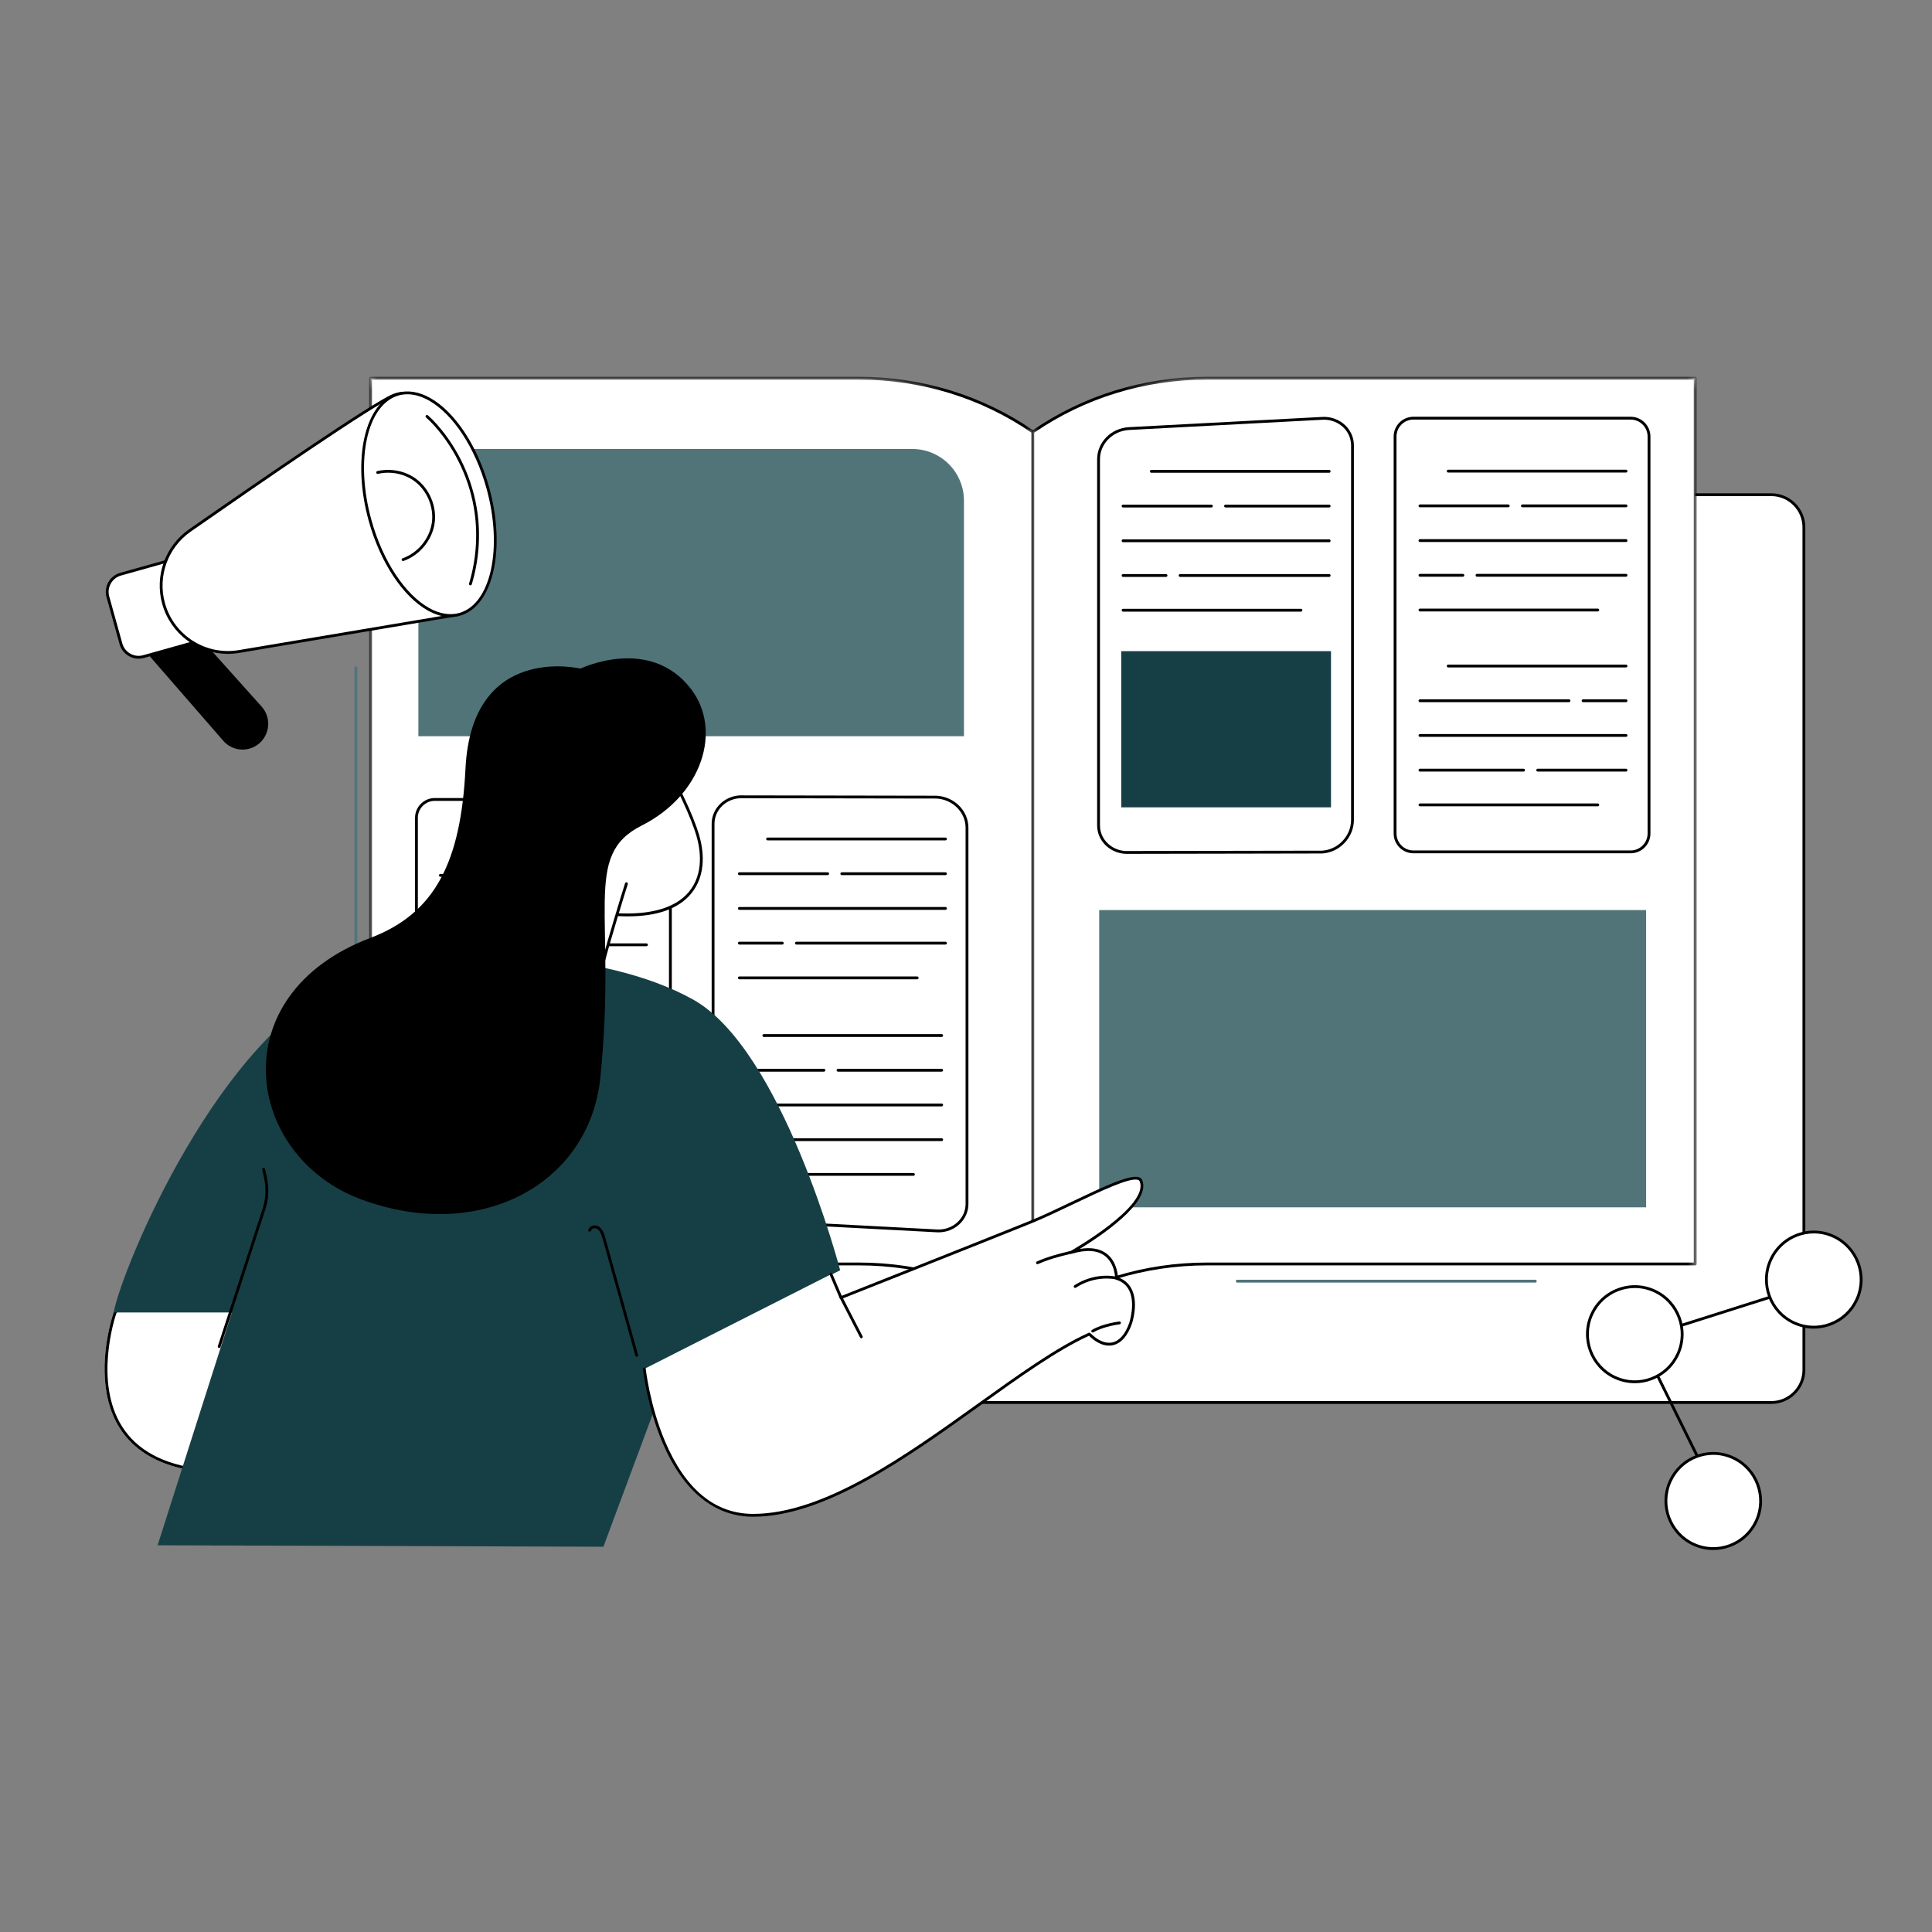 <svg xmlns="http://www.w3.org/2000/svg" width="146" height="146" viewBox="0 0 146 146" fill="none"><rect x="0" y="0" width="146" height="146" fill="#808080" stroke="none"/><g clip-path="url(#clip0_32_2944)"><mask id="mask0_32_2944" style="mask-type:luminance" maskUnits="userSpaceOnUse" x="-15" y="-15" width="176" height="176"><path d="M160.6 -14.6H-14.6V160.6H160.6V-14.6Z" fill="black" fill-opacity="0.83"></path></mask><g mask="url(#mask0_32_2944)"><mask id="mask1_32_2944" style="mask-type:luminance" maskUnits="userSpaceOnUse" x="68" y="65" width="3" height="3"><path d="M70.477 65.97H68.494V67.953H70.477V65.97Z" fill="white"></path></mask><g mask="url(#mask1_32_2944)"><mask id="mask2_32_2944" style="mask-type:luminance" maskUnits="userSpaceOnUse" x="68" y="66" width="3" height="2"><path d="M68.675 66.1H70.426V67.857H68.675V66.1Z" fill="white"></path></mask><g mask="url(#mask2_32_2944)"><path d="M69.52 66.102C69.508 66.102 69.498 66.102 69.487 66.103C69.187 66.122 68.94 66.361 68.913 66.66C68.894 66.883 68.994 67.084 69.156 67.207C69.196 67.237 69.218 67.285 69.218 67.336V67.354C69.218 67.406 69.248 67.449 69.29 67.474V67.638C69.29 67.688 69.321 67.73 69.365 67.747C69.37 67.775 69.387 67.802 69.413 67.819C69.443 67.839 69.482 67.85 69.526 67.85C69.569 67.85 69.609 67.839 69.639 67.819C69.665 67.802 69.682 67.775 69.687 67.747C69.731 67.73 69.762 67.688 69.762 67.638V67.474C69.803 67.449 69.833 67.406 69.833 67.354V67.336C69.833 67.283 69.858 67.235 69.901 67.202C70.046 67.09 70.14 66.914 70.14 66.716C70.14 66.375 69.861 66.098 69.52 66.102ZM69.52 66.149C69.837 66.146 70.093 66.4 70.093 66.716C70.093 66.899 70.006 67.062 69.872 67.165C69.819 67.206 69.786 67.268 69.786 67.336V67.354C69.786 67.407 69.744 67.449 69.692 67.449H69.361C69.308 67.449 69.266 67.407 69.266 67.354V67.336C69.266 67.271 69.237 67.209 69.185 67.169C69.035 67.056 68.943 66.871 68.961 66.665C68.985 66.388 69.213 66.167 69.489 66.15C69.5 66.149 69.51 66.149 69.52 66.149ZM69.537 66.244C69.529 66.244 69.525 66.248 69.525 66.256C69.525 66.264 69.53 66.267 69.537 66.267C69.719 66.272 69.874 66.384 69.94 66.543C69.944 66.55 69.948 66.552 69.956 66.55C69.963 66.547 69.965 66.541 69.962 66.534C69.892 66.367 69.729 66.248 69.538 66.244C69.537 66.243 69.537 66.243 69.537 66.244ZM68.792 66.295C68.787 66.296 68.783 66.298 68.782 66.304C68.78 66.31 68.782 66.314 68.787 66.317L68.89 66.376C68.897 66.381 68.902 66.379 68.906 66.372C68.911 66.365 68.909 66.36 68.901 66.355L68.799 66.296C68.797 66.296 68.795 66.295 68.792 66.295ZM70.258 66.295C70.255 66.295 70.254 66.296 70.252 66.296L70.15 66.355C70.143 66.36 70.141 66.365 70.145 66.372C70.149 66.379 70.155 66.381 70.162 66.376L70.264 66.317C70.27 66.314 70.272 66.31 70.27 66.303C70.268 66.297 70.264 66.294 70.258 66.295ZM68.712 66.498C68.705 66.498 68.702 66.502 68.701 66.509C68.699 66.516 68.703 66.52 68.709 66.522L68.823 66.552C68.831 66.554 68.836 66.552 68.838 66.544C68.84 66.536 68.837 66.531 68.83 66.529L68.716 66.499C68.714 66.498 68.713 66.498 68.712 66.498ZM70.339 66.498C70.338 66.498 70.337 66.498 70.337 66.499L70.222 66.529C70.215 66.531 70.212 66.536 70.213 66.544C70.215 66.552 70.22 66.554 70.228 66.552L70.342 66.522C70.349 66.52 70.352 66.516 70.351 66.509C70.35 66.502 70.346 66.498 70.339 66.498ZM69.973 66.598C69.963 66.598 69.96 66.603 69.963 66.612C69.97 66.642 69.974 66.673 69.975 66.705C69.975 66.712 69.979 66.716 69.987 66.716C69.994 66.716 69.999 66.712 69.998 66.704C69.997 66.671 69.993 66.638 69.985 66.607C69.984 66.6 69.98 66.598 69.973 66.598ZM68.687 66.716C68.679 66.716 68.675 66.72 68.675 66.728C68.675 66.736 68.679 66.74 68.687 66.74H68.805C68.813 66.74 68.817 66.736 68.817 66.728C68.817 66.72 68.813 66.716 68.805 66.716H68.687ZM70.246 66.716C70.239 66.716 70.234 66.72 70.234 66.728C70.234 66.736 70.239 66.74 70.246 66.74H70.365C70.372 66.74 70.377 66.736 70.377 66.728C70.377 66.72 70.372 66.716 70.365 66.716H70.246ZM69.443 66.787C69.425 66.787 69.409 66.8 69.399 66.817C69.389 66.834 69.384 66.857 69.384 66.881C69.384 66.928 69.407 66.969 69.444 66.995C69.431 67.012 69.417 67.026 69.402 67.033C69.387 67 69.371 66.97 69.351 66.945C69.332 66.92 69.306 66.905 69.284 66.905C69.272 66.905 69.261 66.909 69.253 66.919C69.241 66.933 69.24 66.952 69.244 66.972C69.249 66.991 69.259 67.012 69.275 67.031C69.296 67.055 69.325 67.071 69.357 67.071C69.367 67.071 69.377 67.067 69.387 67.064C69.415 67.138 69.431 67.237 69.431 67.39C69.431 67.397 69.435 67.402 69.443 67.402C69.451 67.402 69.455 67.397 69.455 67.39C69.455 67.236 69.439 67.134 69.41 67.056C69.429 67.046 69.447 67.03 69.463 67.008C69.481 67.017 69.502 67.023 69.526 67.023C69.549 67.023 69.57 67.017 69.589 67.008C69.605 67.03 69.623 67.046 69.641 67.056C69.613 67.134 69.597 67.236 69.597 67.39C69.597 67.397 69.601 67.402 69.608 67.402C69.616 67.402 69.62 67.397 69.62 67.39C69.62 67.237 69.637 67.138 69.664 67.064C69.675 67.067 69.685 67.071 69.694 67.071C69.727 67.071 69.756 67.055 69.777 67.031C69.792 67.012 69.803 66.991 69.807 66.972C69.811 66.952 69.811 66.933 69.799 66.919C69.791 66.909 69.779 66.905 69.768 66.905C69.745 66.905 69.72 66.92 69.7 66.945C69.68 66.97 69.664 67 69.65 67.033C69.635 67.026 69.621 67.012 69.608 66.995C69.644 66.969 69.668 66.928 69.668 66.881C69.668 66.857 69.662 66.834 69.652 66.817C69.642 66.8 69.627 66.787 69.608 66.787C69.59 66.787 69.575 66.8 69.565 66.817C69.555 66.834 69.549 66.857 69.549 66.881C69.549 66.927 69.561 66.961 69.577 66.989C69.562 66.995 69.545 67 69.526 67C69.506 67 69.489 66.995 69.475 66.989C69.49 66.961 69.502 66.927 69.502 66.881C69.502 66.857 69.496 66.834 69.487 66.817C69.477 66.8 69.462 66.787 69.443 66.787ZM69.443 66.81C69.451 66.81 69.459 66.816 69.466 66.829C69.473 66.841 69.478 66.86 69.478 66.881C69.478 66.923 69.468 66.952 69.456 66.976C69.426 66.955 69.408 66.921 69.408 66.881C69.408 66.86 69.413 66.841 69.42 66.829C69.427 66.816 69.436 66.81 69.443 66.81ZM69.608 66.81C69.616 66.81 69.625 66.816 69.632 66.829C69.639 66.841 69.644 66.86 69.644 66.881C69.644 66.921 69.626 66.955 69.597 66.976C69.583 66.952 69.573 66.923 69.573 66.881C69.573 66.86 69.578 66.841 69.585 66.829C69.592 66.816 69.601 66.81 69.608 66.81ZM68.832 66.902C68.832 66.902 68.83 66.903 68.83 66.903L68.716 66.933C68.708 66.935 68.705 66.94 68.707 66.948C68.709 66.955 68.714 66.958 68.721 66.956L68.836 66.925C68.842 66.924 68.845 66.919 68.844 66.912C68.844 66.905 68.84 66.902 68.832 66.902ZM70.218 66.902C70.212 66.903 70.208 66.906 70.207 66.912C70.206 66.919 70.209 66.924 70.216 66.925L70.33 66.956C70.338 66.958 70.342 66.955 70.344 66.948C70.346 66.94 70.344 66.935 70.337 66.933L70.222 66.903C70.221 66.903 70.22 66.902 70.218 66.902ZM69.283 66.928C69.296 66.928 69.316 66.939 69.333 66.96C69.351 66.983 69.366 67.011 69.38 67.042C69.372 67.044 69.364 67.047 69.357 67.047C69.331 67.047 69.31 67.035 69.293 67.015C69.28 67 69.271 66.982 69.268 66.966C69.264 66.951 69.266 66.939 69.271 66.933C69.274 66.93 69.278 66.928 69.283 66.928ZM69.768 66.928C69.774 66.928 69.777 66.93 69.781 66.933C69.785 66.939 69.787 66.951 69.784 66.966C69.78 66.982 69.772 67 69.758 67.015C69.742 67.035 69.72 67.047 69.694 67.047C69.688 67.047 69.68 67.044 69.672 67.042C69.685 67.011 69.7 66.983 69.718 66.96C69.735 66.939 69.756 66.928 69.768 66.928ZM68.907 67.075C68.905 67.075 68.903 67.076 68.901 67.076L68.799 67.135C68.792 67.139 68.79 67.145 68.794 67.152C68.799 67.159 68.804 67.16 68.811 67.156L68.913 67.097C68.919 67.094 68.921 67.089 68.919 67.083C68.917 67.077 68.913 67.074 68.907 67.075ZM70.143 67.075C70.137 67.075 70.134 67.078 70.132 67.084C70.131 67.09 70.133 67.094 70.138 67.097L70.241 67.156C70.248 67.16 70.253 67.159 70.257 67.152C70.261 67.145 70.26 67.139 70.252 67.135L70.15 67.076C70.148 67.075 70.146 67.074 70.143 67.075ZM69.337 67.496H69.715V67.59H69.632C69.624 67.59 69.62 67.594 69.62 67.602C69.62 67.61 69.624 67.614 69.632 67.614H69.715V67.638C69.715 67.677 69.683 67.709 69.644 67.709H69.408C69.368 67.709 69.337 67.677 69.337 67.638V67.614H69.561C69.569 67.614 69.573 67.61 69.573 67.602C69.573 67.594 69.569 67.59 69.561 67.59H69.337V67.496ZM69.415 67.756H69.637C69.632 67.764 69.624 67.772 69.613 67.779C69.591 67.793 69.561 67.803 69.526 67.803C69.491 67.803 69.46 67.793 69.439 67.779C69.427 67.772 69.42 67.764 69.415 67.756Z" fill="#163F45"></path></g></g></g><path d="M34.465 105.987H133.852C135.215 105.987 136.319 104.883 136.319 103.521V39.849C136.319 38.488 135.215 37.384 133.852 37.384H34.465C33.103 37.384 31.999 38.488 31.999 39.849V103.521C31.999 104.883 33.103 105.987 34.465 105.987Z" fill="white"></path><path d="M34.465 37.49C33.164 37.49 32.105 38.549 32.105 39.849V103.521C32.105 104.822 33.164 105.88 34.465 105.88H133.852C135.154 105.88 136.212 104.822 136.212 103.521V39.849C136.212 38.549 135.154 37.49 133.852 37.49H34.465ZM133.852 106.094H34.465C33.046 106.094 31.892 104.94 31.892 103.521V39.849C31.892 38.431 33.046 37.277 34.465 37.277H133.852C135.272 37.277 136.426 38.431 136.426 39.849V103.521C136.426 104.94 135.272 106.094 133.852 106.094Z" fill="black"></path><path d="M78.062 99.577C74.234 96.938 69.628 95.517 64.901 95.517H28.002V28.579H64.901C69.628 28.579 74.234 30 78.062 32.639V99.577Z" fill="white"></path><mask id="mask3_32_2944" style="mask-type:luminance" maskUnits="userSpaceOnUse" x="27" y="28" width="52" height="72"><path d="M27.758 28.46H78.227V99.857H27.758V28.46Z" fill="white"></path></mask><g mask="url(#mask3_32_2944)"><path d="M28.109 95.41H64.9C69.611 95.41 74.121 96.781 77.955 99.375V32.696C74.13 30.072 69.618 28.686 64.9 28.686H28.109V95.41ZM78.062 99.684C78.041 99.684 78.019 99.678 78.001 99.665C74.167 97.022 69.637 95.624 64.9 95.624H28.002C27.943 95.624 27.896 95.576 27.896 95.517V28.579C27.896 28.52 27.943 28.473 28.002 28.473H64.9C69.68 28.473 74.252 29.883 78.122 32.551C78.151 32.572 78.169 32.604 78.169 32.639V99.577C78.169 99.617 78.147 99.653 78.112 99.672C78.096 99.68 78.079 99.684 78.062 99.684Z" fill="black"></path></g><path d="M78.047 99.577C81.874 96.938 86.481 95.517 91.209 95.517H128.106V28.579H91.209C86.481 28.579 81.874 30 78.047 32.639V99.577Z" fill="white"></path><mask id="mask4_32_2944" style="mask-type:luminance" maskUnits="userSpaceOnUse" x="77" y="28" width="52" height="72"><path d="M77.867 28.46H128.336V99.857H77.867V28.46Z" fill="white"></path></mask><g mask="url(#mask4_32_2944)"><path d="M78.153 32.696V99.375C81.988 96.781 86.497 95.41 91.208 95.41H127.999V28.686H91.208C86.491 28.686 81.978 30.072 78.153 32.696ZM78.047 99.684C78.03 99.684 78.013 99.68 77.998 99.672C77.962 99.653 77.941 99.617 77.941 99.577V32.639C77.941 32.604 77.957 32.572 77.986 32.551C81.856 29.883 86.428 28.473 91.208 28.473H128.106C128.165 28.473 128.213 28.52 128.213 28.579V95.517C128.213 95.576 128.165 95.624 128.106 95.624H91.208C86.472 95.624 81.942 97.022 78.108 99.665C78.089 99.678 78.068 99.684 78.047 99.684Z" fill="black"></path></g><path d="M116.023 96.925H93.497C93.438 96.925 93.39 96.877 93.39 96.818C93.39 96.759 93.438 96.711 93.497 96.711H116.023C116.083 96.711 116.13 96.759 116.13 96.818C116.13 96.877 116.083 96.925 116.023 96.925Z" fill="#517479"></path><path d="M26.895 74.27C26.836 74.27 26.788 74.222 26.788 74.164V50.451C26.788 50.392 26.836 50.344 26.895 50.344C26.954 50.344 27.002 50.392 27.002 50.451V74.164C27.002 74.222 26.954 74.27 26.895 74.27Z" fill="#517479"></path><path d="M49.272 92.122H32.859C32.092 92.122 31.471 91.501 31.471 90.733V61.801C31.471 61.035 32.092 60.414 32.859 60.414H49.272C50.038 60.414 50.66 61.035 50.66 61.801V90.733C50.66 91.501 50.038 92.122 49.272 92.122Z" fill="white"></path><path d="M32.859 60.52C32.152 60.52 31.577 61.095 31.577 61.801V90.733C31.577 91.44 32.152 92.015 32.859 92.015H49.272C49.978 92.015 50.554 91.44 50.554 90.733V61.801C50.554 61.095 49.978 60.52 49.272 60.52H32.859ZM49.272 92.229H32.859C32.035 92.229 31.364 91.558 31.364 90.733V61.801C31.364 60.978 32.035 60.306 32.859 60.306H49.272C50.096 60.306 50.767 60.978 50.767 61.801V90.733C50.767 91.558 50.096 92.229 49.272 92.229Z" fill="black"></path><path d="M70.809 93.017L56.197 92.244C54.901 92.175 53.887 91.156 53.887 89.921V62.254C53.887 61.081 54.922 60.148 56.154 60.213L70.767 60.239C72.062 60.308 73.076 61.327 73.076 62.562V90.977C73.076 92.15 72.04 93.082 70.809 93.017Z" fill="white"></path><path d="M56.038 60.317C55.496 60.317 54.975 60.52 54.591 60.884C54.206 61.249 53.993 61.736 53.993 62.254V89.921C53.993 91.098 54.963 92.072 56.202 92.137L70.815 92.91C71.395 92.943 71.962 92.735 72.371 92.346C72.757 91.981 72.969 91.494 72.969 90.977V62.562C72.969 61.385 71.999 60.411 70.76 60.345L56.154 60.32C56.115 60.318 56.077 60.317 56.038 60.317ZM70.928 93.127C70.886 93.127 70.845 93.126 70.803 93.124L56.191 92.35C54.839 92.279 53.78 91.212 53.78 89.921V62.254C53.78 61.677 54.016 61.135 54.444 60.729C54.897 60.3 55.521 60.073 56.16 60.107L70.767 60.132C72.124 60.204 73.183 61.271 73.183 62.562V90.977C73.183 91.553 72.947 92.095 72.518 92.5C72.095 92.903 71.521 93.127 70.928 93.127Z" fill="black"></path><path d="M106.814 64.376H123.226C123.993 64.376 124.614 63.754 124.614 62.987V32.988C124.614 32.222 123.993 31.6 123.226 31.6H106.814C106.046 31.6 105.425 32.222 105.425 32.988V62.987C105.425 63.754 106.046 64.376 106.814 64.376Z" fill="white"></path><path d="M106.813 31.707C106.107 31.707 105.532 32.282 105.532 32.988V62.987C105.532 63.694 106.107 64.269 106.813 64.269H123.226C123.932 64.269 124.508 63.694 124.508 62.987V32.988C124.508 32.282 123.932 31.707 123.226 31.707H106.813ZM123.226 64.482H106.813C105.989 64.482 105.318 63.812 105.318 62.987V32.988C105.318 32.164 105.989 31.493 106.813 31.493H123.226C124.05 31.493 124.722 32.164 124.722 32.988V62.987C124.722 63.812 124.05 64.482 123.226 64.482Z" fill="black"></path><path d="M85.284 64.417L99.896 64.391C101.192 64.323 102.206 63.196 102.206 61.961V33.653C102.206 32.48 101.171 31.548 99.94 31.613L85.327 32.386C84.031 32.455 83.017 33.474 83.017 34.709V62.377C83.017 63.55 84.053 64.482 85.284 64.417Z" fill="white"></path><path d="M100.058 31.717C100.02 31.717 99.983 31.718 99.945 31.72L85.333 32.493C84.094 32.558 83.124 33.532 83.124 34.709V62.377C83.124 62.894 83.336 63.381 83.722 63.746C84.132 64.135 84.701 64.342 85.279 64.311C85.28 64.311 85.282 64.31 85.284 64.31L99.896 64.285C101.109 64.22 102.1 63.178 102.1 61.961V33.653C102.1 33.136 101.888 32.649 101.502 32.284C101.119 31.921 100.597 31.717 100.058 31.717ZM85.165 64.527C84.572 64.527 83.998 64.302 83.575 63.901C83.146 63.495 82.91 62.953 82.91 62.377V34.709C82.91 33.418 83.97 32.351 85.322 32.28L99.933 31.507C100.57 31.472 101.196 31.7 101.649 32.129C102.077 32.536 102.313 33.077 102.313 33.653V61.961C102.313 63.289 101.232 64.428 99.903 64.497L85.287 64.524C85.246 64.526 85.206 64.527 85.165 64.527Z" fill="black"></path><path d="M72.845 55.634H31.616V33.929H68.94C71.096 33.929 72.845 35.678 72.845 37.834V55.634Z" fill="#517479"></path><path d="M100.583 61.01H84.731V49.208H100.583V61.01Z" fill="#163F45"></path><path d="M46.718 74.129H33.278C33.219 74.129 33.172 74.081 33.172 74.022C33.172 73.963 33.219 73.915 33.278 73.915H46.718C46.778 73.915 46.825 73.963 46.825 74.022C46.825 74.081 46.778 74.129 46.718 74.129Z" fill="black"></path><path d="M41.11 71.505H33.278C33.219 71.505 33.172 71.457 33.172 71.397C33.172 71.339 33.219 71.291 33.278 71.291H41.11C41.169 71.291 41.217 71.339 41.217 71.397C41.217 71.457 41.169 71.505 41.11 71.505Z" fill="black"></path><path d="M48.852 71.505H42.178C42.119 71.505 42.071 71.457 42.071 71.397C42.071 71.339 42.119 71.291 42.178 71.291H48.852C48.912 71.291 48.959 71.339 48.959 71.397C48.959 71.457 48.912 71.505 48.852 71.505Z" fill="black"></path><path d="M48.852 68.881H33.278C33.219 68.881 33.172 68.833 33.172 68.774C33.172 68.716 33.219 68.668 33.278 68.668H48.852C48.912 68.668 48.959 68.716 48.959 68.774C48.959 68.833 48.912 68.881 48.852 68.881Z" fill="black"></path><path d="M44.541 66.258H33.278C33.219 66.258 33.172 66.21 33.172 66.151C33.172 66.091 33.219 66.044 33.278 66.044H44.541C44.6 66.044 44.648 66.091 44.648 66.151C44.648 66.21 44.6 66.258 44.541 66.258Z" fill="black"></path><path d="M48.852 66.258H45.607C45.549 66.258 45.501 66.21 45.501 66.151C45.501 66.091 45.549 66.044 45.607 66.044H48.852C48.912 66.044 48.959 66.091 48.959 66.151C48.959 66.21 48.912 66.258 48.852 66.258Z" fill="black"></path><path d="M48.852 63.633H35.412C35.354 63.633 35.306 63.586 35.306 63.527C35.306 63.468 35.354 63.42 35.412 63.42H48.852C48.912 63.42 48.959 63.468 48.959 63.527C48.959 63.586 48.912 63.633 48.852 63.633Z" fill="black"></path><path d="M48.86 78.36H35.421C35.361 78.36 35.314 78.313 35.314 78.254C35.314 78.195 35.361 78.148 35.421 78.148H48.86C48.919 78.148 48.967 78.195 48.967 78.254C48.967 78.313 48.919 78.36 48.86 78.36Z" fill="black"></path><path d="M48.86 80.984H41.028C40.97 80.984 40.921 80.936 40.921 80.877C40.921 80.818 40.97 80.771 41.028 80.771H48.86C48.919 80.771 48.967 80.818 48.967 80.877C48.967 80.936 48.919 80.984 48.86 80.984Z" fill="black"></path><path d="M39.961 80.984H33.286C33.227 80.984 33.179 80.936 33.179 80.877C33.179 80.818 33.227 80.771 33.286 80.771H39.961C40.02 80.771 40.068 80.818 40.068 80.877C40.068 80.936 40.02 80.984 39.961 80.984Z" fill="black"></path><path d="M48.86 83.608H33.286C33.227 83.608 33.179 83.56 33.179 83.501C33.179 83.442 33.227 83.394 33.286 83.394H48.86C48.919 83.394 48.967 83.442 48.967 83.501C48.967 83.56 48.919 83.608 48.86 83.608Z" fill="black"></path><path d="M48.86 86.231H37.598C37.539 86.231 37.491 86.183 37.491 86.125C37.491 86.066 37.539 86.018 37.598 86.018H48.86C48.919 86.018 48.967 86.066 48.967 86.125C48.967 86.183 48.919 86.231 48.86 86.231Z" fill="black"></path><path d="M36.531 86.231H33.286C33.227 86.231 33.179 86.183 33.179 86.125C33.179 86.066 33.227 86.018 33.286 86.018H36.531C36.59 86.018 36.638 86.066 36.638 86.125C36.638 86.183 36.59 86.231 36.531 86.231Z" fill="black"></path><path d="M46.726 88.855H33.286C33.227 88.855 33.179 88.808 33.179 88.748C33.179 88.689 33.227 88.642 33.286 88.642H46.726C46.785 88.642 46.833 88.689 46.833 88.748C46.833 88.808 46.785 88.855 46.726 88.855Z" fill="black"></path><path d="M71.162 78.36H57.722C57.663 78.36 57.615 78.313 57.615 78.254C57.615 78.195 57.663 78.148 57.722 78.148H71.162C71.221 78.148 71.269 78.195 71.269 78.254C71.269 78.313 71.221 78.36 71.162 78.36Z" fill="black"></path><path d="M71.162 80.984H63.329C63.27 80.984 63.222 80.936 63.222 80.877C63.222 80.818 63.27 80.771 63.329 80.771H71.162C71.221 80.771 71.269 80.818 71.269 80.877C71.269 80.936 71.221 80.984 71.162 80.984Z" fill="black"></path><path d="M62.262 80.984H55.588C55.529 80.984 55.482 80.936 55.482 80.877C55.482 80.818 55.529 80.771 55.588 80.771H62.262C62.321 80.771 62.369 80.818 62.369 80.877C62.369 80.936 62.321 80.984 62.262 80.984Z" fill="black"></path><path d="M71.162 83.608H55.588C55.529 83.608 55.482 83.56 55.482 83.501C55.482 83.442 55.529 83.394 55.588 83.394H71.162C71.221 83.394 71.269 83.442 71.269 83.501C71.269 83.56 71.221 83.608 71.162 83.608Z" fill="black"></path><path d="M71.162 86.231H59.899C59.84 86.231 59.793 86.183 59.793 86.125C59.793 86.066 59.84 86.018 59.899 86.018H71.162C71.221 86.018 71.269 86.066 71.269 86.125C71.269 86.183 71.221 86.231 71.162 86.231Z" fill="black"></path><path d="M58.832 86.231H55.588C55.529 86.231 55.482 86.183 55.482 86.125C55.482 86.066 55.529 86.018 55.588 86.018H58.832C58.892 86.018 58.939 86.066 58.939 86.125C58.939 86.183 58.892 86.231 58.832 86.231Z" fill="black"></path><path d="M69.028 88.855H55.588C55.529 88.855 55.482 88.808 55.482 88.748C55.482 88.689 55.529 88.642 55.588 88.642H69.028C69.087 88.642 69.134 88.689 69.134 88.748C69.134 88.808 69.087 88.855 69.028 88.855Z" fill="black"></path><path d="M122.879 35.71H109.439C109.38 35.71 109.332 35.663 109.332 35.604C109.332 35.545 109.38 35.497 109.439 35.497H122.879C122.938 35.497 122.985 35.545 122.985 35.604C122.985 35.663 122.938 35.71 122.879 35.71Z" fill="black"></path><path d="M122.879 38.334H115.047C114.988 38.334 114.939 38.286 114.939 38.227C114.939 38.169 114.988 38.121 115.047 38.121H122.879C122.938 38.121 122.985 38.169 122.985 38.227C122.985 38.286 122.938 38.334 122.879 38.334Z" fill="black"></path><path d="M113.979 38.334H107.305C107.246 38.334 107.198 38.286 107.198 38.227C107.198 38.169 107.246 38.121 107.305 38.121H113.979C114.039 38.121 114.086 38.169 114.086 38.227C114.086 38.286 114.039 38.334 113.979 38.334Z" fill="black"></path><path d="M122.879 40.958H107.305C107.246 40.958 107.198 40.91 107.198 40.851C107.198 40.792 107.246 40.744 107.305 40.744H122.879C122.938 40.744 122.985 40.792 122.985 40.851C122.985 40.91 122.938 40.958 122.879 40.958Z" fill="black"></path><path d="M122.879 43.581H111.616C111.557 43.581 111.509 43.534 111.509 43.475C111.509 43.416 111.557 43.368 111.616 43.368H122.879C122.938 43.368 122.985 43.416 122.985 43.475C122.985 43.534 122.938 43.581 122.879 43.581Z" fill="black"></path><path d="M110.55 43.581H107.305C107.246 43.581 107.198 43.534 107.198 43.475C107.198 43.416 107.246 43.368 107.305 43.368H110.55C110.608 43.368 110.656 43.416 110.656 43.475C110.656 43.534 110.608 43.581 110.55 43.581Z" fill="black"></path><path d="M120.744 46.205H107.305C107.246 46.205 107.198 46.157 107.198 46.098C107.198 46.039 107.246 45.992 107.305 45.992H120.744C120.804 45.992 120.851 46.039 120.851 46.098C120.851 46.157 120.804 46.205 120.744 46.205Z" fill="black"></path><path d="M120.744 60.932H107.305C107.246 60.932 107.198 60.884 107.198 60.825C107.198 60.767 107.246 60.718 107.305 60.718H120.744C120.804 60.718 120.851 60.767 120.851 60.825C120.851 60.884 120.804 60.932 120.744 60.932Z" fill="black"></path><path d="M115.137 58.308H107.305C107.246 58.308 107.198 58.261 107.198 58.201C107.198 58.142 107.246 58.094 107.305 58.094H115.137C115.196 58.094 115.244 58.142 115.244 58.201C115.244 58.261 115.196 58.308 115.137 58.308Z" fill="black"></path><path d="M122.879 58.308H116.204C116.145 58.308 116.097 58.261 116.097 58.201C116.097 58.142 116.145 58.094 116.204 58.094H122.879C122.938 58.094 122.985 58.142 122.985 58.201C122.985 58.261 122.938 58.308 122.879 58.308Z" fill="black"></path><path d="M122.879 55.684H107.305C107.246 55.684 107.198 55.637 107.198 55.578C107.198 55.519 107.246 55.471 107.305 55.471H122.879C122.938 55.471 122.985 55.519 122.985 55.578C122.985 55.637 122.938 55.684 122.879 55.684Z" fill="black"></path><path d="M118.567 53.061H107.305C107.246 53.061 107.198 53.013 107.198 52.954C107.198 52.895 107.246 52.847 107.305 52.847H118.567C118.626 52.847 118.674 52.895 118.674 52.954C118.674 53.013 118.626 53.061 118.567 53.061Z" fill="black"></path><path d="M122.879 53.061H119.634C119.576 53.061 119.527 53.013 119.527 52.954C119.527 52.895 119.576 52.847 119.634 52.847H122.879C122.938 52.847 122.985 52.895 122.985 52.954C122.985 53.013 122.938 53.061 122.879 53.061Z" fill="black"></path><path d="M122.879 50.437H109.439C109.38 50.437 109.332 50.39 109.332 50.33C109.332 50.272 109.38 50.223 109.439 50.223H122.879C122.938 50.223 122.985 50.272 122.985 50.33C122.985 50.39 122.938 50.437 122.879 50.437Z" fill="black"></path><path d="M71.448 63.508H58.007C57.948 63.508 57.9 63.461 57.9 63.402C57.9 63.343 57.948 63.295 58.007 63.295H71.448C71.506 63.295 71.554 63.343 71.554 63.402C71.554 63.461 71.506 63.508 71.448 63.508Z" fill="black"></path><path d="M71.448 66.132H63.615C63.556 66.132 63.508 66.084 63.508 66.025C63.508 65.966 63.556 65.919 63.615 65.919H71.448C71.506 65.919 71.554 65.966 71.554 66.025C71.554 66.084 71.506 66.132 71.448 66.132Z" fill="black"></path><path d="M62.548 66.132H55.873C55.814 66.132 55.767 66.084 55.767 66.025C55.767 65.966 55.814 65.919 55.873 65.919H62.548C62.606 65.919 62.654 65.966 62.654 66.025C62.654 66.084 62.606 66.132 62.548 66.132Z" fill="black"></path><path d="M71.448 68.756H55.873C55.814 68.756 55.767 68.708 55.767 68.649C55.767 68.59 55.814 68.542 55.873 68.542H71.448C71.506 68.542 71.554 68.59 71.554 68.649C71.554 68.708 71.506 68.756 71.448 68.756Z" fill="black"></path><path d="M71.448 71.379H60.185C60.126 71.379 60.078 71.332 60.078 71.273C60.078 71.214 60.126 71.167 60.185 71.167H71.448C71.506 71.167 71.554 71.214 71.554 71.273C71.554 71.332 71.506 71.379 71.448 71.379Z" fill="black"></path><path d="M59.117 71.379H55.873C55.814 71.379 55.767 71.332 55.767 71.273C55.767 71.214 55.814 71.167 55.873 71.167H59.117C59.177 71.167 59.224 71.214 59.224 71.273C59.224 71.332 59.177 71.379 59.117 71.379Z" fill="black"></path><path d="M69.313 74.003H55.873C55.814 74.003 55.767 73.955 55.767 73.896C55.767 73.837 55.814 73.79 55.873 73.79H69.313C69.372 73.79 69.42 73.837 69.42 73.896C69.42 73.955 69.372 74.003 69.313 74.003Z" fill="black"></path><path d="M100.445 35.725H87.004C86.946 35.725 86.898 35.678 86.898 35.618C86.898 35.559 86.946 35.511 87.004 35.511H100.445C100.504 35.511 100.552 35.559 100.552 35.618C100.552 35.678 100.504 35.725 100.445 35.725Z" fill="black"></path><path d="M100.445 38.349H92.612C92.553 38.349 92.505 38.301 92.505 38.242C92.505 38.183 92.553 38.136 92.612 38.136H100.445C100.504 38.136 100.552 38.183 100.552 38.242C100.552 38.301 100.504 38.349 100.445 38.349Z" fill="black"></path><path d="M91.545 38.349H84.87C84.812 38.349 84.764 38.301 84.764 38.242C84.764 38.183 84.812 38.136 84.87 38.136H91.545C91.604 38.136 91.652 38.183 91.652 38.242C91.652 38.301 91.604 38.349 91.545 38.349Z" fill="black"></path><path d="M100.445 40.973H84.87C84.812 40.973 84.764 40.925 84.764 40.865C84.764 40.806 84.812 40.759 84.87 40.759H100.445C100.504 40.759 100.552 40.806 100.552 40.865C100.552 40.925 100.504 40.973 100.445 40.973Z" fill="black"></path><path d="M100.445 43.596H89.182C89.124 43.596 89.075 43.549 89.075 43.489C89.075 43.43 89.124 43.382 89.182 43.382H100.445C100.504 43.382 100.552 43.43 100.552 43.489C100.552 43.549 100.504 43.596 100.445 43.596Z" fill="black"></path><path d="M88.115 43.596H84.87C84.812 43.596 84.764 43.549 84.764 43.489C84.764 43.43 84.812 43.382 84.87 43.382H88.115C88.174 43.382 88.222 43.43 88.222 43.489C88.222 43.549 88.174 43.596 88.115 43.596Z" fill="black"></path><path d="M98.311 46.22H84.87C84.812 46.22 84.764 46.172 84.764 46.113C84.764 46.054 84.812 46.007 84.87 46.007H98.311C98.37 46.007 98.418 46.054 98.418 46.113C98.418 46.172 98.37 46.22 98.311 46.22Z" fill="black"></path><path d="M124.396 91.237H83.066V68.774H124.396V91.237Z" fill="#517479"></path><path d="M16.871 55.979L10.608 48.779L13.802 46.737L19.771 53.397C20.605 54.326 20.362 55.791 19.274 56.4C18.474 56.846 17.473 56.672 16.871 55.979Z" fill="black"></path><path d="M14.899 48.48L10.847 49.618C10.111 49.824 9.347 49.392 9.141 48.653L8.153 45.102C7.947 44.363 8.377 43.597 9.113 43.391L13.166 42.254L14.899 48.48Z" fill="white"></path><path d="M13.091 42.386L9.142 43.494C8.464 43.684 8.066 44.392 8.255 45.073L9.244 48.624C9.336 48.956 9.551 49.23 9.85 49.398C10.146 49.565 10.49 49.607 10.818 49.514L14.767 48.407L13.091 42.386ZM10.472 49.776C10.22 49.776 9.971 49.711 9.745 49.584C9.397 49.388 9.146 49.067 9.038 48.682L8.05 45.13C7.829 44.337 8.293 43.51 9.084 43.288L13.136 42.151C13.164 42.144 13.193 42.147 13.218 42.161C13.242 42.175 13.261 42.198 13.269 42.225L15.001 48.452C15.017 48.508 14.984 48.567 14.927 48.584L10.876 49.72C10.742 49.757 10.606 49.776 10.472 49.776Z" fill="black"></path><path d="M33.126 31.759C33.126 31.759 31.823 29.045 29.73 29.881C28.202 30.491 19.136 36.75 14.352 40.084C12.582 41.318 11.784 43.533 12.361 45.607C13.055 48.098 15.517 49.662 18.072 49.232L34.566 46.458C34.566 46.458 36.206 45.769 36.292 42.941C36.379 40.112 33.126 31.759 33.126 31.759Z" fill="white"></path><path d="M30.515 29.83C30.28 29.83 30.031 29.875 29.77 29.98C28.271 30.579 19.505 36.623 14.413 40.172C12.683 41.378 11.9 43.551 12.464 45.578C13.144 48.023 15.548 49.55 18.054 49.127L34.534 46.354C34.668 46.291 36.106 45.543 36.186 42.938C36.27 40.187 33.116 32.028 33.029 31.802C32.982 31.71 32.03 29.83 30.515 29.83ZM17.221 49.411C14.938 49.411 12.889 47.901 12.258 45.636C11.67 43.52 12.486 41.255 14.291 39.997C19.391 36.442 28.173 30.388 29.691 29.782C31.851 28.92 33.209 31.685 33.222 31.714C33.224 31.716 33.225 31.718 33.226 31.721C33.359 32.063 36.485 40.126 36.399 42.944C36.311 45.809 34.677 46.527 34.607 46.556C34.6 46.559 34.592 46.561 34.584 46.563L18.09 49.338C17.798 49.387 17.507 49.411 17.221 49.411Z" fill="black"></path><path d="M36.86 36.856C38.139 41.453 37.187 45.737 34.731 46.425C32.277 47.115 29.25 43.946 27.971 39.35C26.691 34.754 27.645 30.469 30.099 29.78C32.554 29.092 35.581 32.26 36.86 36.856Z" fill="white"></path><path d="M30.784 29.794C30.559 29.794 30.34 29.824 30.128 29.883C27.734 30.555 26.812 34.789 28.073 39.321C28.923 42.373 30.588 44.91 32.42 45.942C33.212 46.388 34.001 46.52 34.703 46.323C37.097 45.651 38.019 41.417 36.757 36.885C35.908 33.832 34.242 31.295 32.411 30.264C31.857 29.953 31.306 29.794 30.784 29.794ZM34.046 46.626C33.488 46.626 32.901 46.458 32.316 46.128C30.436 45.069 28.732 42.483 27.868 39.379C26.575 34.733 27.563 30.381 30.07 29.677C30.828 29.465 31.674 29.604 32.516 30.078C34.395 31.136 36.099 33.722 36.963 36.827C38.256 41.473 37.267 45.825 34.761 46.528C34.53 46.593 34.291 46.626 34.046 46.626Z" fill="black"></path><path d="M30.46 42.396C30.415 42.396 30.374 42.369 30.359 42.324C30.339 42.269 30.369 42.208 30.424 42.189C31.565 41.791 32.451 40.721 32.63 39.528C32.809 38.335 32.275 37.057 31.301 36.348C30.537 35.792 29.513 35.59 28.562 35.809C28.505 35.822 28.447 35.786 28.435 35.728C28.421 35.671 28.457 35.614 28.514 35.601C29.525 35.368 30.614 35.583 31.427 36.175C32.464 36.93 33.032 38.29 32.842 39.56C32.651 40.829 31.708 41.967 30.495 42.39C30.484 42.395 30.472 42.396 30.46 42.396Z" fill="black"></path><path d="M35.55 44.235C35.54 44.235 35.529 44.233 35.519 44.23C35.462 44.213 35.431 44.154 35.447 44.097C35.97 42.363 36.114 40.509 35.866 38.736C35.53 36.344 34.465 34.031 32.868 32.222C32.638 31.961 32.418 31.741 32.195 31.548C32.151 31.509 32.146 31.442 32.185 31.398C32.223 31.352 32.29 31.348 32.335 31.386C32.565 31.586 32.791 31.814 33.027 32.081C34.653 33.921 35.735 36.273 36.077 38.707C36.33 40.51 36.183 42.395 35.652 44.158C35.638 44.205 35.595 44.235 35.55 44.235Z" fill="black"></path><path d="M52.738 63.161C51.78 59.862 47.98 53.706 47.98 53.706L47.638 53.972L40.699 59.36C40.699 59.36 38.245 68.304 45.904 69.062C52.519 69.717 53.609 66.163 52.738 63.161Z" fill="white"></path><path d="M40.792 59.422C40.687 59.839 39.702 63.974 41.546 66.656C42.461 67.986 43.93 68.76 45.914 68.956C48.847 69.246 50.97 68.709 52.055 67.404C53.219 66.005 52.918 64.164 52.636 63.191C51.76 60.174 48.448 54.678 47.952 53.864L40.792 59.422ZM47.433 69.249C46.949 69.249 46.435 69.222 45.894 69.169C43.844 68.966 42.322 68.161 41.37 66.776C39.38 63.881 40.583 59.377 40.595 59.331C40.601 59.31 40.615 59.29 40.633 59.276L47.915 53.622C47.939 53.604 47.97 53.596 47.999 53.601C48.029 53.607 48.056 53.624 48.072 53.65C48.109 53.712 51.889 59.856 52.84 63.131C53.135 64.145 53.445 66.065 52.22 67.54C51.275 68.676 49.669 69.249 47.433 69.249Z" fill="black"></path><path d="M45.173 73.47C45.493 73.313 45.395 73.508 45.482 73.16C45.783 71.961 47.065 67.638 47.337 66.784C47.685 65.692 46.437 62.425 45.674 61.539C44.912 60.653 42.581 60.804 42.161 62.189C41.742 63.575 40.956 63.503 40.309 63.239L36.758 72.773C39.632 72.723 41.86 72.823 45.173 73.47Z" fill="white"></path><path d="M36.913 72.259C36.9 72.259 36.886 72.257 36.874 72.252C36.819 72.231 36.792 72.168 36.813 72.114L40.287 63.276C40.309 63.222 40.371 63.196 40.426 63.217C40.481 63.238 40.508 63.3 40.486 63.355L37.013 72.192C36.996 72.233 36.956 72.259 36.913 72.259Z" fill="black"></path><path d="M45.636 72.647C45.628 72.647 45.619 72.645 45.61 72.644C45.553 72.629 45.518 72.57 45.533 72.513C45.881 71.135 47 67.49 47.235 66.751C47.253 66.695 47.313 66.664 47.369 66.681C47.425 66.7 47.456 66.76 47.439 66.816C47.204 67.553 46.088 71.191 45.74 72.566C45.728 72.614 45.683 72.647 45.636 72.647Z" fill="black"></path><path d="M8.588 99.184C8.588 99.184 4.742 110.08 15.26 111.229L21.195 97.117L10.975 95.173L8.588 99.184Z" fill="white"></path><path d="M10.975 95.173L8.587 99.184C8.587 99.184 4.742 110.08 15.26 111.229L21.195 97.117L10.975 95.173ZM11.082 95.41L20.896 97.277L15.125 110.998C12.334 110.662 10.347 109.584 9.218 107.79C7.108 104.438 8.667 99.617 8.782 99.273L11.082 95.41Z" fill="black"></path><path d="M11.909 116.777L45.598 116.886L51.025 102.299L63.491 95.993C63.491 95.993 59.129 79.283 52.358 75.524C45.588 71.765 33.454 71.224 26.19 74.167C16.625 78.043 9.255 95.699 8.588 99.184H17.521L11.909 116.777Z" fill="#163F45"></path><path d="M16.563 101.868C16.552 101.868 16.541 101.866 16.53 101.862C16.474 101.844 16.443 101.784 16.462 101.728L19.845 91.341C20.089 90.591 20.128 89.784 19.956 89.007L19.817 88.379C19.804 88.322 19.84 88.265 19.898 88.253C19.955 88.24 20.012 88.276 20.025 88.334L20.164 88.962C20.344 89.775 20.304 90.621 20.048 91.407L16.664 101.794C16.65 101.839 16.608 101.868 16.563 101.868Z" fill="black"></path><path d="M48.118 102.528C48.072 102.528 48.029 102.497 48.016 102.451L45.558 93.669C45.468 93.35 45.379 93.073 45.191 92.91C45.098 92.83 44.963 92.798 44.847 92.83C44.783 92.848 44.699 92.891 44.662 93.002C44.643 93.057 44.582 93.088 44.527 93.069C44.471 93.05 44.441 92.989 44.46 92.933C44.511 92.78 44.632 92.667 44.791 92.624C44.977 92.574 45.184 92.622 45.331 92.749C45.564 92.95 45.664 93.26 45.763 93.612L48.221 102.393C48.237 102.45 48.203 102.508 48.147 102.525C48.137 102.527 48.127 102.528 48.118 102.528Z" fill="black"></path><path d="M48.691 103.446C48.691 103.446 49.876 114.506 56.909 114.511C65.289 114.516 75.505 103.879 82.318 100.816C83.52 102.027 84.8 101.832 85.438 100C85.438 100 86.378 97.219 84.376 96.605C84.376 96.605 84.396 93.604 80.926 94.652C80.926 94.652 87.058 91.198 86.216 89.218C85.819 88.288 80.926 91.12 77.86 92.362C74.572 93.694 63.553 98.062 63.553 98.062L62.799 96.298L48.691 103.446Z" fill="white"></path><path d="M56.916 114.617C56.914 114.617 56.911 114.617 56.909 114.617C53.988 114.616 51.621 112.68 50.064 109.018C48.896 106.27 48.587 103.486 48.585 103.458C48.579 103.399 48.621 103.347 48.679 103.341C48.739 103.335 48.791 103.377 48.797 103.436C48.8 103.462 49.106 106.22 50.263 108.94C51.805 112.563 54.041 114.403 56.91 114.404C56.911 114.404 56.914 114.404 56.916 114.404C62.285 114.404 68.48 109.961 73.947 106.04C76.981 103.865 79.846 101.811 82.274 100.719C82.314 100.7 82.362 100.709 82.394 100.74C82.96 101.311 83.554 101.561 84.064 101.446C84.603 101.323 85.043 100.812 85.338 99.965C85.342 99.951 85.827 98.483 85.32 97.497C85.122 97.11 84.794 96.845 84.345 96.707C84.3 96.694 84.269 96.652 84.27 96.605C84.27 96.593 84.265 95.482 83.484 94.899C82.909 94.47 82.059 94.421 80.957 94.754C80.904 94.77 80.849 94.744 80.827 94.694C80.806 94.644 80.826 94.585 80.873 94.559C80.934 94.525 86.913 91.13 86.118 89.26C86.1 89.218 86.067 89.189 86.014 89.169C85.415 88.942 83.207 89.997 81.069 91.017C79.976 91.538 78.845 92.078 77.9 92.461C74.648 93.778 63.702 98.118 63.591 98.161C63.538 98.182 63.477 98.157 63.454 98.104L62.701 96.339C62.678 96.286 62.703 96.222 62.758 96.199C62.81 96.177 62.874 96.201 62.897 96.255L63.609 97.924C64.706 97.49 74.733 93.514 77.82 92.263C78.759 91.882 79.887 91.344 80.977 90.824C83.255 89.738 85.407 88.711 86.09 88.969C86.197 89.01 86.273 89.08 86.314 89.177C87.028 90.854 83.144 93.434 81.591 94.383C82.433 94.239 83.111 94.354 83.613 94.728C84.363 95.289 84.467 96.245 84.481 96.527C84.95 96.688 85.296 96.981 85.51 97.4C86.059 98.468 85.561 99.971 85.539 100.034C85.219 100.954 84.725 101.514 84.111 101.654C83.535 101.785 82.908 101.54 82.295 100.944C79.9 102.034 77.067 104.065 74.071 106.214C68.578 110.153 62.353 114.617 56.916 114.617Z" fill="black"></path><path d="M82.577 100.697C82.54 100.697 82.505 100.679 82.486 100.646C82.454 100.595 82.471 100.529 82.521 100.499C83.307 100.027 84.533 99.871 84.585 99.864C84.643 99.855 84.697 99.898 84.704 99.956C84.711 100.015 84.67 100.068 84.612 100.075C84.599 100.077 83.378 100.234 82.631 100.682C82.615 100.693 82.596 100.697 82.577 100.697Z" fill="black"></path><path d="M65.089 101.133C65.05 101.133 65.013 101.111 64.995 101.074L63.452 98.082C63.425 98.03 63.446 97.966 63.498 97.938C63.55 97.911 63.614 97.931 63.641 97.984L65.184 100.977C65.211 101.029 65.19 101.094 65.138 101.121C65.123 101.128 65.106 101.133 65.089 101.133Z" fill="black"></path><path d="M78.399 95.535C78.358 95.535 78.319 95.511 78.301 95.472C78.277 95.418 78.301 95.355 78.355 95.331C79.214 94.95 80.003 94.755 80.765 94.566L80.833 94.549C80.889 94.535 80.948 94.569 80.962 94.626C80.976 94.683 80.941 94.742 80.884 94.756L80.816 94.773C80.063 94.96 79.284 95.153 78.442 95.526C78.428 95.532 78.413 95.535 78.399 95.535Z" fill="black"></path><path d="M81.246 97.327C81.212 97.327 81.178 97.31 81.158 97.279C81.125 97.23 81.139 97.163 81.189 97.131C82.164 96.495 83.356 96.262 84.46 96.492C84.517 96.504 84.554 96.56 84.542 96.618C84.53 96.676 84.474 96.712 84.416 96.7C83.367 96.482 82.233 96.705 81.305 97.31C81.286 97.321 81.267 97.327 81.246 97.327Z" fill="black"></path><path d="M43.861 50.526C43.861 50.526 35.651 48.544 35.176 58.084C34.828 65.06 32.93 69.003 27.997 70.874C16.649 75.176 18.501 87.384 27.302 90.639C36.339 93.982 44.549 89.43 45.366 81.454C46.64 69.013 43.937 64.678 48.493 62.386C53.047 60.094 54.63 55.177 52.198 52.038C49.079 48.013 43.861 50.526 43.861 50.526Z" fill="black"></path><path d="M130.243 114.163C130.204 114.163 130.166 114.141 130.147 114.103L123.783 101.211C123.769 101.183 123.768 101.15 123.78 101.122C123.792 101.093 123.817 101.071 123.847 101.062L138.603 96.38C138.659 96.362 138.719 96.393 138.737 96.45C138.755 96.505 138.724 96.566 138.668 96.584L124.03 101.228L130.338 114.01C130.365 114.062 130.343 114.126 130.29 114.152C130.275 114.16 130.259 114.163 130.243 114.163Z" fill="black"></path><path d="M126.799 102.316C125.979 104.122 123.855 104.919 122.056 104.096C120.256 103.272 119.463 101.141 120.283 99.334C121.103 97.528 123.227 96.731 125.026 97.554C126.825 98.377 127.619 100.509 126.799 102.316Z" fill="white"></path><path d="M123.542 97.335C123.134 97.335 122.724 97.409 122.329 97.556C121.458 97.882 120.766 98.529 120.38 99.378C119.586 101.128 120.358 103.201 122.1 103.999C122.942 104.385 123.885 104.419 124.753 104.094C125.624 103.768 126.316 103.122 126.702 102.272C127.496 100.521 126.724 98.449 124.982 97.652C124.522 97.441 124.033 97.335 123.542 97.335ZM123.539 104.528C123.019 104.528 122.5 104.416 122.012 104.193C120.162 103.347 119.343 101.147 120.186 99.291C120.596 98.389 121.33 97.702 122.255 97.357C123.176 97.012 124.176 97.047 125.07 97.457C126.92 98.304 127.739 100.503 126.896 102.361C126.486 103.262 125.752 103.948 124.827 104.294C124.408 104.45 123.973 104.528 123.539 104.528Z" fill="black"></path><path d="M132.729 114.922C131.909 116.728 129.786 117.525 127.987 116.702C126.187 115.878 125.393 113.746 126.214 111.94C127.033 110.134 129.157 109.337 130.956 110.16C132.755 110.983 133.549 113.115 132.729 114.922Z" fill="white"></path><path d="M129.473 109.941C129.064 109.941 128.654 110.015 128.26 110.162C127.389 110.488 126.696 111.135 126.311 111.984C125.516 113.734 126.288 115.807 128.03 116.605C128.873 116.991 129.815 117.025 130.683 116.7C131.553 116.374 132.246 115.728 132.631 114.878C133.426 113.127 132.655 111.055 130.911 110.257C130.452 110.047 129.963 109.941 129.473 109.941ZM129.469 117.134C128.948 117.134 128.429 117.022 127.942 116.799C126.093 115.953 125.273 113.753 126.117 111.896C126.526 110.995 127.26 110.308 128.185 109.963C129.106 109.618 130.106 109.654 131 110.063C132.85 110.91 133.669 113.109 132.826 114.967C132.417 115.868 131.682 116.554 130.758 116.9C130.338 117.056 129.904 117.134 129.469 117.134Z" fill="black"></path><path d="M140.324 98.189C139.504 99.996 137.381 100.793 135.582 99.969C133.783 99.146 132.989 97.014 133.809 95.207C134.629 93.4 136.752 92.604 138.551 93.427C140.35 94.25 141.145 96.383 140.324 98.189Z" fill="white"></path><path d="M137.069 93.208C136.66 93.208 136.25 93.282 135.855 93.429C134.984 93.754 134.292 94.402 133.907 95.251C133.112 97.001 133.883 99.075 135.626 99.872C136.469 100.257 137.411 100.291 138.278 99.967C139.15 99.641 139.842 98.994 140.228 98.144C141.021 96.395 140.25 94.322 138.507 93.524C138.048 93.314 137.559 93.208 137.069 93.208ZM137.065 100.402C136.545 100.402 136.026 100.289 135.538 100.066C133.688 99.22 132.869 97.02 133.712 95.163C134.121 94.262 134.856 93.575 135.78 93.23C136.702 92.885 137.702 92.921 138.597 93.331C140.445 94.177 141.264 96.376 140.422 98.233C140.012 99.134 139.278 99.821 138.353 100.167C137.935 100.324 137.5 100.402 137.065 100.402Z" fill="black"></path></g><defs><clipPath id="clip0_32_2944"><rect width="146" height="146" fill="white"></rect></clipPath></defs></svg>